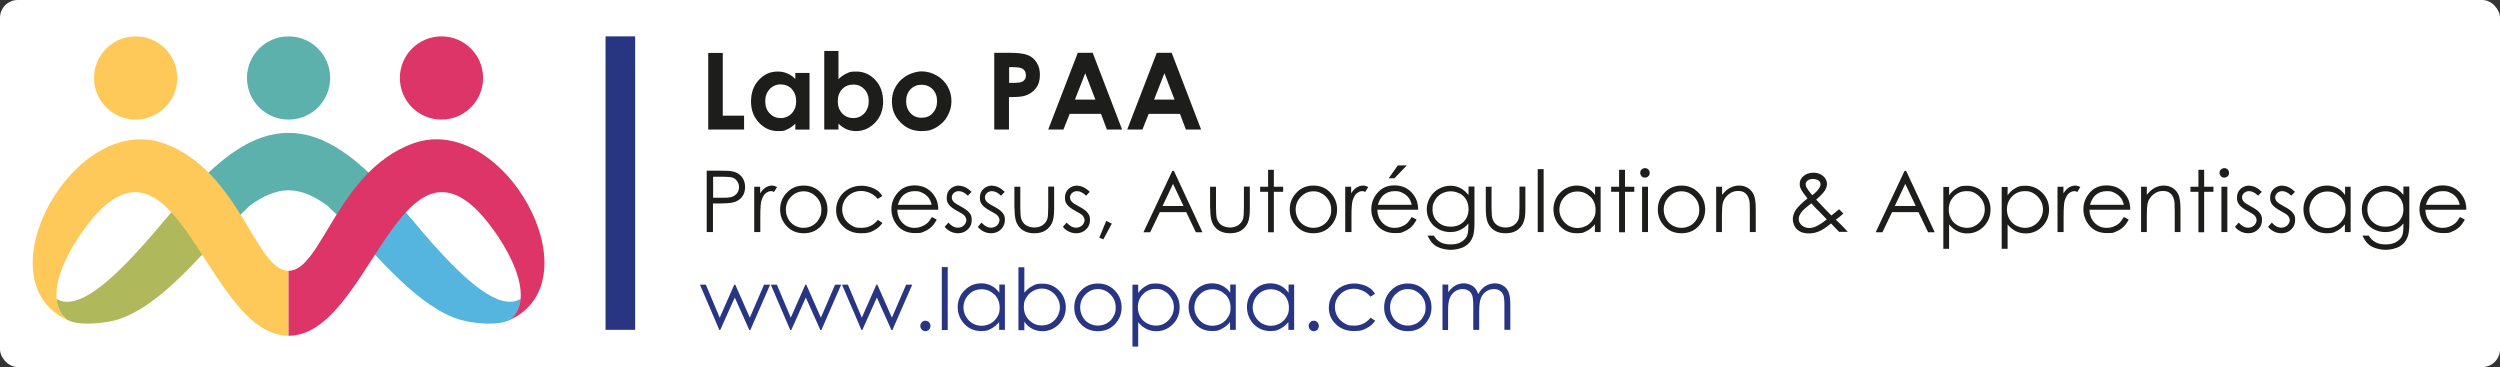 <?xml version="1.0" encoding="UTF-8"?>
<svg xmlns="http://www.w3.org/2000/svg" xmlns:i="http://ns.adobe.com/AdobeIllustrator/10.0/" xmlns:xlink="http://www.w3.org/1999/xlink" id="Calque_1" version="1.2" viewBox="0 0 1478 217">
  <rect x="0" y="0" width="1478" height="217" fill="#333333" stroke="none"/>
  <defs>
    <clipPath id="clippath">
      <rect x="15.7" y="21.5" width="309.8" height="177" fill="none"></rect>
    </clipPath>
    <clipPath id="clippath-1">
      <rect x="15.7" y="21.5" width="1442.3" height="183.3" fill="none"></rect>
    </clipPath>
  </defs>
  <rect width="1478" height="217" rx="10.5" ry="10.5" fill="#fff"></rect>
  <g clip-path="url(#clippath)">
    <path d="M69,189.1c24.7-7.5,47.2-35.6,68.1-57.2-9.3-8.6-17.5-15.2-23.9-19.9-10.4,11.2-19.8,23.2-27.9,32.2-18.9,21.1-39.4,40.3-52,32.4h0c.4,4.9,2.4,9.3,6.4,12.5h0c7.4,3.9,22.7,1.9,29.2,0" fill="#b0b85c" fill-rule="evenodd"></path>
    <path d="M80.2,21.5c13.6,0,24.6,11,24.6,24.6s-11,24.6-24.6,24.6-24.6-11-24.6-24.6,11-24.6,24.6-24.6" fill="#fec958" fill-rule="evenodd"></path>
    <path d="M261,21.5c-13.6,0-24.6,11-24.6,24.6s11,24.6,24.6,24.6,24.6-11,24.6-24.6-11-24.6-24.6-24.6" fill="#dd3568" fill-rule="evenodd"></path>
    <path d="M170.6,21.5c-13.6,0-24.6,11-24.6,24.6s11,24.6,24.6,24.6,24.6-11,24.6-24.6-11-24.6-24.6-24.6" fill="#5db1ac" fill-rule="evenodd"></path>
    <path d="M170.6,112.5c-7.7,0-15.4,3.6-22.7,8.9-3.5,3.2-7.1,6.8-10.8,10.6-9.3-8.6-17.5-15.2-23.8-19.9,16.6-17.8,35.9-33.8,57.3-33.5,21.4-.3,40.7,15.7,57.3,33.5-6.3,4.7-14.5,11.3-23.8,19.9-3.6-3.8-7.2-7.3-10.8-10.6-7.3-5.3-14.9-8.9-22.7-8.9" fill="#5db1ac" fill-rule="evenodd"></path>
    <path d="M170.6,198.5c-45.6,0-64-117.6-109.6-76-12.9,11.7-40.2,51.5-21.1,66.7-51.6-23.5,3.8-124,57.4-104.3,44.4,16.3,53.8,75.2,73.3,75.2v38.5Z" fill="#fec958" fill-rule="evenodd"></path>
    <path d="M272.2,189.1c-24.7-7.5-47.2-35.6-68.1-57.2,9.3-8.6,17.5-15.2,23.9-19.9,10.4,11.2,19.8,23.2,27.9,32.2,18.9,21.1,39.4,40.3,52,32.4h0c-.4,4.9-2.4,9.3-6.4,12.5h0c-7.4,3.9-22.7,1.9-29.2,0" fill="#56b5de" fill-rule="evenodd"></path>
    <path d="M170.6,198.5c45.6,0,64-117.6,109.6-76,12.9,11.7,40.2,51.5,21.1,66.7,51.6-23.5-3.8-124-57.4-104.3-44.4,16.3-53.8,75.2-73.3,75.2v38.5Z" fill="#dd3568" fill-rule="evenodd"></path>
  </g>
  <g clip-path="url(#clippath-1)">
    <path d="M852.7,195.1h3.4v-11.4c0-3.4.3-5.8,1-7.5s1.7-2.9,3.1-3.9c1.4-1,2.9-1.4,4.5-1.4s2.6.4,3.6,1c1,.7,1.7,1.6,2.1,2.8.4,1.2.6,3.4.6,6.6v13.7h3.5v-10.5c0-3.8.3-6.6,1-8.2.6-1.6,1.7-3,3-3.9,1.4-1,2.9-1.5,4.6-1.5s2.6.3,3.6,1c1,.7,1.7,1.5,2.1,2.6.4,1.1.6,3.1.6,5.9v14.6h3.5v-14.6c0-3.4-.3-5.9-1-7.6-.7-1.7-1.7-3-3.2-3.9-1.4-.9-3.1-1.4-4.9-1.4s-3.8.5-5.6,1.6c-1.7,1.1-3.2,2.7-4.3,4.8-.5-1.6-1.2-2.8-1.9-3.6-.7-.8-1.7-1.5-2.9-2-1.2-.5-2.4-.8-3.7-.8-1.9,0-3.8.5-5.5,1.6-1.3.8-2.5,2-3.7,3.7v-4.6h-3.4v26.8ZM839.7,174.1c2.1,2.1,3.1,4.7,3.1,7.7s-.5,3.7-1.4,5.4c-.9,1.7-2.2,3-3.8,3.9-1.6.9-3.4,1.4-5.3,1.4s-3.7-.5-5.3-1.4c-1.6-.9-2.9-2.2-3.8-3.9-.9-1.7-1.4-3.5-1.4-5.4,0-3,1-5.6,3.1-7.7,2.1-2.1,4.5-3.2,7.4-3.2s5.3,1.1,7.4,3.2M822,172.1c-2.5,2.7-3.7,5.9-3.7,9.7s1.3,7,3.9,9.8c2.6,2.8,6,4.2,10.1,4.2s7.5-1.4,10.1-4.2c2.6-2.8,3.9-6.1,3.9-9.8s-1.2-7-3.7-9.7c-2.7-3-6.1-4.5-10.3-4.5s-7.6,1.5-10.3,4.5M810,170.5c-1.1-.9-2.6-1.6-4.2-2.1-1.7-.5-3.4-.8-5.1-.8-2.8,0-5.4.6-7.7,1.9-2.3,1.2-4.1,3-5.4,5.2-1.3,2.2-2,4.6-2,7.2,0,3.9,1.4,7.2,4.2,9.8,2.8,2.7,6.3,4,10.6,4s5.2-.5,7.4-1.6c2.2-1.1,3.9-2.6,5.2-4.5l-2.7-1.8c-2.5,3.1-5.7,4.7-9.7,4.7s-4.1-.5-5.8-1.4c-1.7-1-3.1-2.3-4.1-4-1-1.7-1.5-3.6-1.5-5.5,0-3,1.1-5.6,3.2-7.7,2.2-2.1,4.9-3.2,8.1-3.2s7.3,1.6,9.7,4.7l2.7-1.7c-.8-1.3-1.8-2.5-2.9-3.3M774.6,190.5c-.6.6-.9,1.3-.9,2.2s.3,1.6.9,2.2c.6.6,1.3.9,2.1.9s1.6-.3,2.1-.9c.6-.6.9-1.3.9-2.2s-.3-1.6-.9-2.2c-.6-.6-1.3-.9-2.1-.9s-1.6.3-2.1.9M758.9,174c2,2.1,3.1,4.7,3.1,7.8s-.5,3.9-1.4,5.5c-.9,1.6-2.2,2.9-3.9,3.9-1.7.9-3.5,1.4-5.4,1.4s-3.6-.5-5.3-1.4c-1.6-1-2.9-2.3-3.9-4s-1.5-3.5-1.5-5.4.5-3.7,1.4-5.4c1-1.7,2.3-3,3.9-4,1.6-.9,3.4-1.4,5.3-1.4,3,0,5.5,1,7.6,3.1M761.8,168.2v4.9c-1.3-1.9-2.9-3.3-4.7-4.2-1.8-.9-3.8-1.4-6-1.4-3.8,0-7.1,1.4-9.8,4.1-2.7,2.7-4.1,6.1-4.1,9.9s1.3,7.3,4,10.1c2.7,2.8,5.9,4.1,9.7,4.1s4.1-.4,5.9-1.3c1.8-.9,3.4-2.2,4.9-4v4.6h3.4v-26.8h-3.4ZM724.4,174c2,2.1,3.1,4.7,3.1,7.8s-.5,3.9-1.4,5.5c-.9,1.6-2.2,2.9-3.9,3.9-1.7.9-3.5,1.4-5.4,1.4s-3.6-.5-5.3-1.4c-1.6-1-2.9-2.3-3.9-4-1-1.7-1.5-3.5-1.5-5.4s.5-3.7,1.4-5.4c1-1.7,2.3-3,3.9-4,1.6-.9,3.4-1.4,5.3-1.4,3,0,5.5,1,7.6,3.1M727.3,168.2v4.9c-1.3-1.9-2.9-3.3-4.7-4.2-1.8-.9-3.8-1.4-6-1.4-3.8,0-7.1,1.4-9.8,4.1-2.7,2.7-4.1,6.1-4.1,9.9s1.3,7.3,4,10.1c2.7,2.8,5.9,4.1,9.7,4.1s4.1-.4,5.9-1.3c1.8-.9,3.4-2.2,4.9-4v4.6h3.4v-26.8h-3.4ZM688.7,172.3c1.6.9,2.9,2.3,3.9,4,1,1.7,1.4,3.5,1.4,5.4s-.5,3.7-1.5,5.4c-1,1.7-2.3,3.1-3.9,4-1.6,1-3.4,1.4-5.2,1.4s-3.7-.5-5.4-1.4c-1.7-1-3-2.2-3.9-3.9-.9-1.6-1.4-3.5-1.4-5.5,0-3.1,1-5.7,3.1-7.8,2-2.1,4.6-3.1,7.5-3.1s3.7.5,5.3,1.4M669.5,204.9h3.4v-14.4c1.5,1.8,3.1,3.1,4.9,4,1.8.9,3.7,1.3,5.9,1.3,3.8,0,7-1.4,9.7-4.1,2.7-2.8,4-6.1,4-10.1s-1.4-7.2-4.1-9.9c-2.7-2.7-6-4.1-9.8-4.1s-4.2.5-5.9,1.4c-1.8.9-3.3,2.3-4.7,4.2v-4.9h-3.4v36.7ZM656.5,174.1c2.1,2.1,3.1,4.7,3.1,7.7s-.5,3.7-1.4,5.4c-.9,1.7-2.2,3-3.8,3.9-1.6.9-3.4,1.4-5.3,1.4s-3.7-.5-5.3-1.4c-1.6-.9-2.9-2.2-3.8-3.9-.9-1.7-1.4-3.5-1.4-5.4,0-3,1-5.6,3.1-7.7,2.1-2.1,4.5-3.2,7.4-3.2s5.3,1.1,7.4,3.2M638.8,172.1c-2.5,2.7-3.7,5.9-3.7,9.7s1.3,7,3.9,9.8c2.6,2.8,6,4.2,10.1,4.2s7.5-1.4,10.1-4.2c2.6-2.8,3.9-6.1,3.9-9.8s-1.2-7-3.7-9.7c-2.7-3-6.1-4.5-10.3-4.5s-7.6,1.5-10.3,4.5M608.4,189.3c-2-2.1-3.1-4.7-3.1-7.8s.5-3.9,1.4-5.5c.9-1.6,2.2-2.9,3.9-3.9,1.7-1,3.5-1.5,5.4-1.5s3.6.5,5.2,1.5c1.6,1,2.9,2.3,3.9,4,1,1.7,1.5,3.5,1.5,5.5s-.5,3.7-1.4,5.4c-1,1.7-2.3,3-3.9,4-1.6.9-3.4,1.4-5.3,1.4-3,0-5.5-1-7.5-3.1M605.6,195.1v-4.9c1.4,1.9,2.9,3.3,4.7,4.2,1.8.9,3.7,1.4,5.9,1.4,3.8,0,7.1-1.4,9.8-4.1,2.7-2.7,4.1-6.1,4.1-9.9s-1.3-7.3-4-10c-2.7-2.8-5.9-4.1-9.7-4.1s-4.1.4-5.9,1.3c-1.8.9-3.4,2.2-4.9,4v-15h-3.5v37.2h3.5ZM587.9,174c2,2.1,3.1,4.7,3.1,7.8s-.5,3.9-1.4,5.5c-.9,1.6-2.2,2.9-3.9,3.9-1.7.9-3.5,1.4-5.4,1.4s-3.6-.5-5.3-1.4c-1.6-1-2.9-2.3-3.9-4-1-1.7-1.5-3.5-1.5-5.4s.5-3.7,1.4-5.4c1-1.7,2.3-3,3.9-4,1.6-.9,3.4-1.4,5.3-1.4,3,0,5.5,1,7.6,3.1M590.8,168.2v4.9c-1.3-1.9-2.9-3.3-4.7-4.2-1.8-.9-3.8-1.4-6-1.4-3.8,0-7.1,1.4-9.8,4.1-2.7,2.7-4.1,6.1-4.1,9.9s1.3,7.3,4,10.1c2.7,2.8,5.9,4.1,9.7,4.1s4.1-.4,5.9-1.3c1.8-.9,3.4-2.2,4.9-4v4.6h3.4v-26.8h-3.4ZM556.8,195.1h3.5v-37.2h-3.5v37.2ZM545,190.5c-.6.6-.9,1.3-.9,2.2s.3,1.6.9,2.2c.6.6,1.3.9,2.1.9s1.6-.3,2.1-.9c.6-.6.9-1.3.9-2.2s-.3-1.6-.9-2.2c-.6-.6-1.3-.9-2.1-.9s-1.6.3-2.1.9M509.2,195.1h.6l8.6-19.2,8.6,19.2h.6l11.7-26.8h-3.6l-8.4,19.5-8.6-19.5h-.6l-8.6,19.5-8.2-19.5h-3.5l11.5,26.8ZM467.2,195.1h.6l8.6-19.2,8.6,19.2h.6l11.7-26.8h-3.6l-8.4,19.5-8.6-19.5h-.6l-8.6,19.5-8.2-19.5h-3.6l11.5,26.8ZM425.2,195.1h.6l8.6-19.2,8.6,19.2h.6l11.7-26.8h-3.6l-8.4,19.5-8.6-19.5h-.6l-8.6,19.5-8.2-19.5h-3.5l11.5,26.8Z" fill="#283583"></path>
    <path d="M1434.2,121.1c.7-2.5,1.8-4.3,3.1-5.6,1.9-1.7,4.2-2.5,6.8-2.5s3.1.3,4.6,1c1.5.7,2.6,1.6,3.5,2.7.9,1.1,1.6,2.6,2,4.4h-20ZM1451.3,132.1c-.9.8-2,1.4-3.3,1.9-1.3.5-2.6.7-4,.7-2.8,0-5.2-1-7.1-3-1.9-2-2.9-4.5-3-7.7h24.2c0-3.7-1-6.7-3-9.2-2.7-3.5-6.4-5.2-11-5.2s-8,1.7-10.6,5.1c-2.1,2.7-3.1,5.7-3.1,9.1s1.2,6.9,3.7,9.7c2.5,2.9,5.9,4.3,10.3,4.3s3.7-.3,5.3-.9c1.6-.6,3-1.5,4.2-2.6,1.2-1.1,2.4-2.7,3.3-4.5l-2.9-1.5c-1,1.8-2,3-2.9,3.8M1415.8,114.4c1.6.9,2.9,2.2,3.8,3.8.9,1.6,1.3,3.4,1.3,5.4,0,3.1-1,5.6-2.9,7.5-1.9,1.9-4.5,2.9-7.7,2.9s-5.7-1-7.7-2.9c-2-1.9-3-4.4-3-7.3s.5-3.7,1.4-5.4c1-1.7,2.3-3,3.9-3.9,1.7-.9,3.5-1.4,5.5-1.4s3.6.5,5.3,1.4M1420.8,115.1c-1.6-1.9-3.3-3.3-5-4.1-1.7-.8-3.6-1.2-5.6-1.2s-4.7.6-6.9,1.9c-2.2,1.2-3.9,3-5.1,5.1-1.2,2.1-1.9,4.5-1.9,6.9s.6,4.8,1.8,6.8c1.2,2.1,2.9,3.7,5,4.9,2.2,1.2,4.5,1.8,7,1.8s4.1-.4,6-1.3c1.9-.9,3.5-2.1,4.8-3.8v1.4c0,3-.3,5.1-1,6.4-.7,1.3-1.9,2.4-3.5,3.3-1.6.9-3.6,1.3-6,1.3s-4.4-.4-6-1.3c-1.6-.8-2.9-2.2-4-3.9h-3.7c1,2.1,2,3.7,3.2,4.8,1.1,1.1,2.6,2,4.5,2.6,1.8.6,3.9,1,6.2,1s5.8-.7,8.1-2c2.2-1.3,3.8-3.2,4.7-5.7.7-1.7,1-4.5,1-8.3v-21.4h-3.5v4.7ZM1383.6,116.2c2,2.1,3.1,4.7,3.1,7.8s-.5,3.9-1.4,5.5c-.9,1.6-2.2,2.9-3.9,3.9-1.7.9-3.5,1.4-5.4,1.4s-3.6-.5-5.3-1.4c-1.6-1-2.9-2.3-3.9-4-1-1.7-1.5-3.5-1.5-5.4s.5-3.7,1.4-5.4c1-1.7,2.3-3,3.9-4,1.6-.9,3.4-1.4,5.3-1.4,3,0,5.5,1,7.6,3.1M1386.4,110.4v4.9c-1.3-1.9-2.9-3.3-4.7-4.2-1.8-.9-3.8-1.4-6-1.4-3.8,0-7.1,1.4-9.8,4.1-2.7,2.7-4.1,6.1-4.1,9.9s1.3,7.3,4,10.1c2.7,2.8,5.9,4.1,9.7,4.1s4.1-.4,5.9-1.3c1.8-.9,3.4-2.2,4.9-4v4.6h3.4v-26.8h-3.4ZM1349.5,109.7c-2.1,0-3.9.7-5.3,2-1.4,1.3-2.1,3-2.1,5.1s.4,3,1.3,4.2c.9,1.2,2.5,2.4,4.9,3.7,2.3,1.2,3.7,2.1,4.4,2.9.6.8,1,1.7,1,2.6s-.5,2.2-1.5,3.1c-1,.9-2.2,1.3-3.5,1.3-2,0-3.8-1-5.6-3l-2.2,2.5c.9,1.2,2.1,2.1,3.5,2.8,1.4.7,2.9,1,4.4,1,2.3,0,4.3-.8,5.8-2.3,1.6-1.5,2.3-3.4,2.3-5.6s-.4-3-1.4-4.2c-.9-1.2-2.7-2.5-5.2-3.8-2.1-1.1-3.5-2-4.2-2.8-.7-.8-1-1.6-1-2.5s.4-1.9,1.2-2.6c.8-.7,1.8-1.1,2.9-1.1,1.8,0,3.6.9,5.4,2.7l2.2-2.3c-2.5-2.4-5-3.6-7.5-3.6M1329.9,109.7c-2.1,0-3.9.7-5.3,2-1.4,1.3-2.1,3-2.1,5.1s.4,3,1.3,4.2c.9,1.2,2.5,2.4,4.9,3.7,2.3,1.2,3.7,2.1,4.4,2.9.6.8,1,1.7,1,2.6s-.5,2.2-1.5,3.1c-1,.9-2.2,1.3-3.5,1.3-2,0-3.8-1-5.6-3l-2.2,2.5c.9,1.2,2.1,2.1,3.5,2.8,1.4.7,2.9,1,4.4,1,2.3,0,4.3-.8,5.8-2.3,1.6-1.5,2.3-3.4,2.3-5.6s-.5-3-1.4-4.2c-.9-1.2-2.7-2.5-5.2-3.8-2.1-1.1-3.5-2-4.2-2.8-.7-.8-1-1.6-1-2.5s.4-1.9,1.2-2.6c.8-.7,1.8-1.1,2.9-1.1,1.8,0,3.6.9,5.4,2.7l2.2-2.3c-2.5-2.4-5-3.6-7.5-3.6M1313.3,137.2h3.5v-26.8h-3.5v26.8ZM1313,100.2c-.6.6-.8,1.2-.8,2s.3,1.4.8,2c.6.6,1.2.8,2,.8s1.5-.3,2-.8c.6-.6.8-1.2.8-2s-.3-1.5-.8-2c-.6-.6-1.2-.8-2-.8s-1.4.3-2,.8M1299.7,110.4h-4.7v3h4.7v23.9h3.4v-23.9h5.5v-3h-5.5v-10h-3.4v10ZM1265.8,137.2h3.4v-9.8c0-3.5.2-6,.5-7.3.5-2,1.6-3.7,3.3-5.1,1.7-1.4,3.5-2.1,5.6-2.1s3.3.4,4.4,1.3c1.1.9,1.9,2.2,2.3,4,.3,1,.4,3.1.4,6.2v12.8h3.4v-13.8c0-3.6-.4-6.3-1.1-8.1-.7-1.7-1.9-3.1-3.4-4.1-1.6-1-3.3-1.5-5.3-1.5s-3.8.5-5.5,1.4c-1.7.9-3.2,2.3-4.6,4.1v-4.8h-3.4v26.8ZM1235.6,121.1c.7-2.5,1.8-4.3,3.1-5.6,1.9-1.7,4.2-2.5,6.8-2.5s3.1.3,4.6,1c1.4.7,2.6,1.6,3.5,2.7.9,1.1,1.6,2.6,2,4.4h-20ZM1252.7,132.1c-.9.8-2,1.4-3.3,1.9-1.3.5-2.6.7-4,.7-2.8,0-5.2-1-7.1-3-1.9-2-2.9-4.5-3-7.7h24.1c0-3.7-1-6.7-3-9.2-2.7-3.5-6.4-5.2-11-5.2s-8,1.7-10.6,5.1c-2.1,2.7-3.1,5.7-3.1,9.1s1.2,6.9,3.7,9.7c2.5,2.9,5.9,4.3,10.3,4.3s3.7-.3,5.3-.9c1.6-.6,3-1.5,4.2-2.6,1.2-1.1,2.4-2.7,3.3-4.5l-2.9-1.5c-1.1,1.8-2,3-2.9,3.8M1216.5,137.2h3.5v-9.1c0-4.7.2-7.7.6-9.3.6-2,1.4-3.5,2.4-4.4,1.1-.9,2.2-1.4,3.3-1.4s1.1.2,1.8.5l1.8-2.9c-1.1-.6-2.1-.9-3.1-.9s-2.5.4-3.6,1.1c-1.2.8-2.3,1.9-3.3,3.5v-3.9h-3.5v26.8ZM1202.5,114.5c1.6.9,2.9,2.3,3.9,4,1,1.7,1.4,3.5,1.4,5.4s-.5,3.7-1.5,5.4c-1,1.7-2.3,3.1-3.9,4-1.6,1-3.4,1.4-5.2,1.4s-3.7-.5-5.4-1.4c-1.7-1-3-2.2-3.9-3.9-.9-1.6-1.4-3.5-1.4-5.5,0-3.1,1-5.7,3.1-7.8,2-2.1,4.6-3.1,7.5-3.1s3.7.5,5.3,1.4M1183.4,147.1h3.5v-14.4c1.4,1.8,3.1,3.1,4.9,4,1.8.9,3.8,1.3,5.9,1.3,3.8,0,7-1.4,9.7-4.1,2.7-2.8,4-6.1,4-10.1s-1.4-7.2-4.1-9.9c-2.7-2.7-6-4.1-9.8-4.1s-4.2.5-5.9,1.4c-1.8.9-3.3,2.3-4.7,4.2v-4.9h-3.5v36.7ZM1168.1,114.5c1.6.9,2.9,2.3,3.9,4,1,1.7,1.4,3.5,1.4,5.4s-.5,3.7-1.5,5.4c-1,1.7-2.3,3.1-3.9,4-1.6,1-3.4,1.4-5.2,1.4s-3.7-.5-5.4-1.4c-1.7-1-3-2.2-3.9-3.9-.9-1.6-1.4-3.5-1.4-5.5,0-3.1,1-5.7,3.1-7.8,2-2.1,4.6-3.1,7.5-3.1s3.7.5,5.3,1.4M1148.9,147.1h3.4v-14.4c1.5,1.8,3.1,3.1,4.9,4,1.8.9,3.7,1.3,5.9,1.3,3.8,0,7-1.4,9.7-4.1,2.7-2.8,4-6.1,4-10.1s-1.4-7.2-4.1-9.9c-2.7-2.7-6-4.1-9.8-4.1s-4.2.5-5.9,1.4c-1.8.9-3.3,2.3-4.7,4.2v-4.9h-3.4v36.7ZM1132.6,121.8h-12.4l6.2-13.1,6.2,13.1ZM1126,101l-17.1,36.3h4l5.7-11.9h15.6l5.7,11.9h3.9l-16.9-36.3h-.9ZM1074.3,123.8l5.7,5.9c-2.5,2-4.7,3.4-6.7,4.3-1.2.5-2.5.8-3.8.8s-3.1-.5-4.3-1.6c-1.2-1.1-1.8-2.3-1.8-3.7s.5-2.4,1.4-3.8c1-1.4,3-3.2,6.1-5.5,1.2,1.4,2.3,2.6,3.3,3.6M1068,110.8c-.3-.6-.5-1.2-.5-1.9s.4-1.6,1.2-2.2,1.9-.9,3.1-.9,2.4.3,3.3.9c.8.6,1.2,1.3,1.2,2.2s-.3,1.6-.9,2.5c-.9,1.3-2.2,2.7-4,4-1.5-1.7-2.6-3.2-3.4-4.6M1082.8,127.5l-3.6-3.7-5.5-5.8c2.5-2.1,4.2-3.9,5.1-5.3.9-1.4,1.3-2.7,1.3-3.9s-.3-2.2-1-3.3c-.7-1-1.6-1.8-2.9-2.5-1.2-.6-2.6-.9-4.1-.9-2.4,0-4.4.7-6,2.1-1.4,1.2-2.1,2.7-2.1,4.5s.3,2.1.8,3.3c.6,1.1,1.8,2.9,3.8,5.3-3.5,2.8-5.8,5.1-7,6.9-1.1,1.8-1.7,3.6-1.7,5.4s.8,4.4,2.5,6c1.7,1.6,3.9,2.4,6.7,2.4s4.1-.4,6-1.1c1.9-.7,4.4-2.3,7.4-4.8l4.8,5h5.1c-.9-1.1-2-2.2-3.2-3.5-1.6-1.6-2.9-2.8-3.9-3.7,1.4-1,2.9-2.2,4.5-3.6l-2.5-2.6c-1.1,1-2.6,2.2-4.6,3.7M1014.5,137.2h3.5v-9.8c0-3.5.2-6,.5-7.3.5-2,1.6-3.7,3.3-5.1,1.7-1.4,3.5-2.1,5.6-2.1s3.3.4,4.4,1.3,1.9,2.2,2.3,4c.3,1,.4,3.1.4,6.2v12.8h3.5v-13.8c0-3.6-.4-6.3-1.1-8.1-.7-1.7-1.9-3.1-3.4-4.1-1.6-1-3.3-1.5-5.3-1.5s-3.8.5-5.5,1.4c-1.7.9-3.2,2.3-4.6,4.1v-4.8h-3.5v26.8ZM1001.5,116.3c2.1,2.1,3.1,4.7,3.1,7.7s-.5,3.7-1.4,5.4c-.9,1.7-2.2,3-3.8,3.9-1.6.9-3.4,1.4-5.3,1.4s-3.7-.5-5.3-1.4c-1.6-.9-2.9-2.2-3.8-3.9-.9-1.7-1.4-3.5-1.4-5.4,0-3,1-5.6,3.1-7.7,2.1-2.1,4.5-3.2,7.4-3.2s5.3,1.1,7.4,3.2M983.8,114.2c-2.5,2.7-3.7,5.9-3.7,9.7s1.3,7,3.9,9.8c2.6,2.8,6,4.2,10.1,4.2s7.5-1.4,10.1-4.2c2.6-2.8,3.9-6.1,3.9-9.8s-1.2-7-3.7-9.7c-2.7-3-6.1-4.5-10.3-4.5s-7.6,1.5-10.3,4.5M970.8,137.2h3.5v-26.8h-3.5v26.8ZM970.5,100.2c-.6.6-.8,1.2-.8,2s.3,1.4.8,2c.6.6,1.2.8,2,.8s1.5-.3,2-.8c.6-.6.8-1.2.8-2s-.3-1.5-.8-2c-.6-.6-1.2-.8-2-.8s-1.4.3-2,.8M957.2,110.4h-4.7v3h4.7v23.9h3.5v-23.9h5.5v-3h-5.5v-10h-3.5v10ZM940.2,116.2c2,2.1,3.1,4.7,3.1,7.8s-.5,3.9-1.4,5.5c-.9,1.6-2.2,2.9-3.9,3.9-1.7.9-3.5,1.4-5.4,1.4s-3.6-.5-5.3-1.4c-1.6-1-2.9-2.3-3.9-4-1-1.7-1.5-3.5-1.5-5.4s.5-3.7,1.4-5.4c1-1.7,2.3-3,3.9-4,1.6-.9,3.4-1.4,5.3-1.4,3,0,5.5,1,7.6,3.1M943,110.4v4.9c-1.3-1.9-2.9-3.3-4.7-4.2-1.8-.9-3.8-1.4-6-1.4-3.8,0-7.1,1.4-9.8,4.1-2.7,2.7-4.1,6.1-4.1,9.9s1.3,7.3,4,10.1c2.7,2.8,5.9,4.1,9.7,4.1s4.1-.4,5.9-1.3c1.8-.9,3.4-2.2,4.9-4v4.6h3.4v-26.8h-3.4ZM909.1,137.2h3.5v-37.2h-3.5v37.2ZM878.4,123.3c0,3.8.4,6.7,1.3,8.6.9,1.9,2.2,3.4,3.9,4.4,1.8,1.1,3.9,1.6,6.5,1.6s4.8-.5,6.5-1.6c1.7-1.1,3-2.5,3.9-4.4.9-1.9,1.3-4.7,1.3-8.4v-13.2h-3.5v12.5c0,3.4-.2,5.6-.5,6.6-.5,1.5-1.4,2.7-2.8,3.7-1.3.9-3,1.4-4.9,1.4s-3.6-.5-5-1.4c-1.4-.9-2.3-2.3-2.8-3.9-.3-1.1-.5-3.3-.5-6.3v-12.5h-3.4v12.9ZM863.1,114.4c1.6.9,2.9,2.2,3.8,3.8.9,1.6,1.3,3.4,1.3,5.4,0,3.1-1,5.6-2.9,7.5-1.9,1.9-4.5,2.9-7.7,2.9s-5.7-1-7.7-2.9c-2-1.9-3-4.4-3-7.3s.5-3.7,1.4-5.4c1-1.7,2.3-3,3.9-3.9,1.7-.9,3.5-1.4,5.5-1.4s3.6.5,5.3,1.4M868,115.1c-1.6-1.9-3.3-3.3-5-4.1s-3.6-1.2-5.6-1.2-4.7.6-6.9,1.9c-2.2,1.2-3.9,3-5.1,5.1-1.2,2.1-1.9,4.5-1.9,6.9s.6,4.8,1.8,6.8c1.2,2.1,2.9,3.7,5,4.9,2.2,1.2,4.5,1.8,7,1.8s4.1-.4,6-1.3c1.9-.9,3.5-2.1,4.8-3.8v1.4c0,3-.3,5.1-1,6.4-.7,1.3-1.9,2.4-3.5,3.3-1.6.9-3.6,1.3-6,1.3s-4.4-.4-6-1.3c-1.6-.8-2.9-2.2-3.9-3.9h-3.7c1,2.1,2,3.7,3.2,4.8,1.1,1.1,2.6,2,4.5,2.6,1.8.6,3.9,1,6.2,1s5.8-.7,8.1-2c2.2-1.3,3.8-3.2,4.7-5.7.7-1.7,1-4.5,1-8.3v-21.4h-3.5v4.7ZM821,105.4h3.4l7.3-7.6h-5.3l-5.4,7.6ZM814.6,121.1c.7-2.5,1.8-4.3,3.1-5.6,1.9-1.7,4.2-2.5,6.8-2.5s3.1.3,4.6,1c1.5.7,2.6,1.6,3.5,2.7.9,1.1,1.6,2.6,2,4.4h-20ZM831.7,132.1c-.9.8-2,1.4-3.3,1.9-1.3.5-2.6.7-4,.7-2.8,0-5.2-1-7.1-3-1.9-2-2.9-4.5-3-7.7h24.1c0-3.7-1-6.7-3-9.2-2.7-3.5-6.4-5.2-11-5.2s-8,1.7-10.6,5.1c-2.1,2.7-3.1,5.7-3.1,9.1s1.2,6.9,3.7,9.7,5.9,4.3,10.3,4.3,3.7-.3,5.3-.9c1.6-.6,3-1.5,4.2-2.6,1.2-1.1,2.4-2.7,3.3-4.5l-2.9-1.5c-1.1,1.8-2,3-2.9,3.8M795.5,137.2h3.5v-9.1c0-4.7.2-7.7.6-9.3.6-2,1.4-3.5,2.4-4.4,1.1-.9,2.2-1.4,3.3-1.4s1.1.2,1.8.5l1.8-2.9c-1.1-.6-2.1-.9-3.1-.9s-2.5.4-3.7,1.1c-1.2.8-2.3,1.9-3.3,3.5v-3.9h-3.5v26.8ZM783.9,116.3c2.1,2.1,3.1,4.7,3.1,7.7s-.5,3.7-1.4,5.4c-.9,1.7-2.2,3-3.8,3.9-1.6.9-3.4,1.4-5.3,1.4s-3.7-.5-5.3-1.4c-1.6-.9-2.9-2.2-3.8-3.9-.9-1.7-1.4-3.5-1.4-5.4,0-3,1-5.6,3.1-7.7,2.1-2.1,4.5-3.2,7.4-3.2s5.3,1.1,7.4,3.2M766.2,114.2c-2.5,2.7-3.7,5.9-3.7,9.7s1.3,7,3.9,9.8c2.6,2.8,6,4.2,10.1,4.2s7.5-1.4,10.1-4.2c2.6-2.8,3.9-6.1,3.9-9.8s-1.2-7-3.7-9.7c-2.7-3-6.1-4.5-10.3-4.5s-7.6,1.5-10.3,4.5M749.7,110.4h-4.7v3h4.7v23.9h3.4v-23.9h5.5v-3h-5.5v-10h-3.4v10ZM715.5,123.3c0,3.8.4,6.7,1.3,8.6.9,1.9,2.2,3.4,3.9,4.4,1.8,1.1,3.9,1.6,6.5,1.6s4.8-.5,6.5-1.6c1.7-1.1,3-2.5,3.9-4.4.9-1.9,1.3-4.7,1.3-8.4v-13.2h-3.5v12.5c0,3.4-.2,5.6-.5,6.6-.5,1.5-1.4,2.7-2.8,3.7-1.3.9-3,1.4-4.9,1.4s-3.6-.5-5-1.4c-1.4-.9-2.3-2.3-2.8-3.9-.3-1.1-.5-3.3-.5-6.3v-12.5h-3.5v12.9ZM699.7,121.8h-12.4l6.2-13.1,6.2,13.1ZM693.1,101l-17.1,36.3h4l5.7-11.9h15.6l5.7,11.9h3.9l-16.9-36.3h-.9ZM649.9,140.5l2.4,1,5-9.3-3.3-1.6-4.1,9.9ZM637,109.7c-2.1,0-3.9.7-5.3,2-1.4,1.3-2.1,3-2.1,5.1s.4,3,1.3,4.2,2.5,2.4,4.9,3.7c2.3,1.2,3.7,2.1,4.4,2.9.6.8,1,1.7,1,2.6s-.5,2.2-1.5,3.1c-1,.9-2.2,1.3-3.5,1.3-2,0-3.8-1-5.6-3l-2.2,2.5c.9,1.2,2.1,2.1,3.5,2.8,1.4.7,2.9,1,4.4,1,2.3,0,4.3-.8,5.8-2.3,1.6-1.5,2.3-3.4,2.3-5.6s-.5-3-1.4-4.2c-.9-1.2-2.7-2.5-5.2-3.8-2.1-1.1-3.5-2-4.2-2.8-.7-.8-1-1.6-1-2.5s.4-1.9,1.2-2.6c.8-.7,1.8-1.1,2.9-1.1,1.8,0,3.6.9,5.4,2.7l2.2-2.3c-2.5-2.4-5-3.6-7.5-3.6M599.8,123.3c0,3.8.4,6.7,1.3,8.6.9,1.9,2.2,3.4,3.9,4.4,1.8,1.1,3.9,1.6,6.5,1.6s4.8-.5,6.5-1.6c1.7-1.1,3-2.5,3.9-4.4.9-1.9,1.3-4.7,1.3-8.4v-13.2h-3.5v12.5c0,3.4-.2,5.6-.5,6.6-.5,1.5-1.4,2.7-2.8,3.7-1.3.9-3,1.4-4.9,1.4s-3.6-.5-5-1.4c-1.4-.9-2.3-2.3-2.8-3.9-.3-1.1-.5-3.3-.5-6.3v-12.5h-3.5v12.9ZM586.7,109.7c-2.1,0-3.9.7-5.3,2-1.4,1.3-2.1,3-2.1,5.1s.4,3,1.3,4.2c.9,1.2,2.5,2.4,4.9,3.7,2.3,1.2,3.7,2.1,4.4,2.9.6.8,1,1.7,1,2.6s-.5,2.2-1.5,3.1c-1,.9-2.2,1.3-3.5,1.3-2,0-3.8-1-5.6-3l-2.2,2.5c.9,1.2,2.1,2.1,3.5,2.8,1.4.7,2.9,1,4.4,1,2.3,0,4.3-.8,5.8-2.3,1.5-1.5,2.3-3.4,2.3-5.6s-.5-3-1.4-4.2c-.9-1.2-2.7-2.5-5.2-3.8-2.1-1.1-3.5-2-4.2-2.8-.7-.8-1-1.6-1-2.5s.4-1.9,1.2-2.6c.8-.7,1.8-1.1,2.9-1.1,1.8,0,3.6.9,5.4,2.7l2.2-2.3c-2.5-2.4-5-3.6-7.5-3.6M567.1,109.7c-2.1,0-3.9.7-5.3,2-1.4,1.3-2.1,3-2.1,5.1s.4,3,1.3,4.2c.9,1.2,2.5,2.4,4.9,3.7,2.3,1.2,3.7,2.1,4.4,2.9.6.8,1,1.7,1,2.6s-.5,2.2-1.5,3.1c-1,.9-2.2,1.3-3.5,1.3-2,0-3.8-1-5.6-3l-2.2,2.5c.9,1.2,2.1,2.1,3.5,2.8,1.4.7,2.9,1,4.4,1,2.3,0,4.3-.8,5.8-2.3,1.6-1.5,2.3-3.4,2.3-5.6s-.5-3-1.4-4.2c-.9-1.2-2.7-2.5-5.2-3.8-2.1-1.1-3.5-2-4.2-2.8-.7-.8-1-1.6-1-2.5s.4-1.9,1.2-2.6c.8-.7,1.8-1.1,2.9-1.1,1.8,0,3.6.9,5.4,2.7l2.2-2.3c-2.5-2.4-5-3.6-7.5-3.6M530.8,121.1c.7-2.5,1.8-4.3,3.1-5.6,1.9-1.7,4.2-2.5,6.8-2.5s3.1.3,4.6,1c1.5.7,2.6,1.6,3.5,2.7.9,1.1,1.6,2.6,2,4.4h-20ZM547.9,132.1c-.9.8-2,1.4-3.3,1.9-1.3.5-2.6.7-4,.7-2.8,0-5.2-1-7.1-3-1.9-2-2.9-4.5-3-7.7h24.2c0-3.7-1-6.7-3-9.2-2.7-3.5-6.4-5.2-11-5.2s-8,1.7-10.6,5.1c-2.1,2.7-3.1,5.7-3.1,9.1s1.2,6.9,3.7,9.7c2.5,2.9,5.9,4.3,10.3,4.3s3.7-.3,5.3-.9c1.6-.6,3-1.5,4.2-2.6,1.2-1.1,2.4-2.7,3.3-4.5l-2.9-1.5c-1,1.8-2,3-2.9,3.8M518.7,112.7c-1.1-.9-2.6-1.6-4.2-2.1-1.7-.5-3.4-.8-5.1-.8-2.8,0-5.4.6-7.7,1.9-2.3,1.2-4.1,3-5.4,5.2-1.3,2.2-2,4.6-2,7.2,0,3.9,1.4,7.2,4.2,9.8,2.8,2.7,6.3,4,10.6,4s5.2-.5,7.4-1.6c2.2-1.1,3.9-2.6,5.2-4.5l-2.7-1.8c-2.5,3.1-5.7,4.7-9.7,4.7s-4.1-.5-5.8-1.4c-1.7-1-3.1-2.3-4.1-4-1-1.7-1.5-3.6-1.5-5.5,0-3,1.1-5.6,3.2-7.7,2.2-2.1,4.9-3.2,8.1-3.2s7.3,1.6,9.7,4.7l2.7-1.7c-.8-1.3-1.8-2.5-2.9-3.3M482.5,116.3c2.1,2.1,3.1,4.7,3.1,7.7s-.5,3.7-1.4,5.4c-.9,1.7-2.2,3-3.8,3.9-1.6.9-3.4,1.4-5.3,1.4s-3.7-.5-5.3-1.4c-1.6-.9-2.9-2.2-3.8-3.9-.9-1.7-1.4-3.5-1.4-5.4,0-3,1-5.6,3.1-7.7,2.1-2.1,4.5-3.2,7.4-3.2s5.3,1.1,7.4,3.2M464.9,114.2c-2.5,2.7-3.7,5.9-3.7,9.7s1.3,7,3.9,9.8c2.6,2.8,6,4.2,10.1,4.2s7.5-1.4,10.1-4.2c2.6-2.8,3.9-6.1,3.9-9.8s-1.2-7-3.7-9.7c-2.7-3-6.1-4.5-10.3-4.5s-7.6,1.5-10.3,4.5M446,137.2h3.5v-9.1c0-4.7.2-7.7.6-9.3.6-2,1.4-3.5,2.4-4.4,1.1-.9,2.2-1.4,3.3-1.4s1.1.2,1.8.5l1.8-2.9c-1.1-.6-2.1-.9-3.1-.9s-2.5.4-3.6,1.1c-1.2.8-2.3,1.9-3.3,3.5v-3.9h-3.5v26.8ZM428,104.5c2.5,0,4.2.2,5.3.6,1.1.4,1.9,1.1,2.6,2.2.7,1,1,2.1,1,3.3s-.3,2.4-1,3.4c-.7,1-1.6,1.7-2.7,2.2-1.1.5-3,.7-5.5.7h-6.1v-12.4h6.4ZM417.9,137.2h3.6v-16.9h2.6c4.5,0,7.6-.2,9.2-.6,2.3-.5,4-1.6,5.3-3.2,1.3-1.6,1.9-3.6,1.9-6s-.7-4.4-2-6c-1.3-1.6-3-2.6-5.1-3.1-1.4-.4-4.2-.5-8.4-.5h-7.2v36.3Z" fill="#1d1d1b"></path>
    <path d="M694.4,58.9h-12.1l6.1-15.6,6,15.6ZM666.4,76.6h9l3.7-9.3h18.5l3.5,9.3h9l-17.4-45.4h-8.8l-17.5,45.4ZM647.6,58.9h-12.1l6.1-15.6,6,15.6ZM619.7,76.6h9l3.7-9.3h18.5l3.5,9.3h9l-17.4-45.4h-8.8l-17.5,45.4ZM596.6,39.7h2.4c2.7,0,4.5.3,5.5.9,1.3.8,2,2.1,2,3.8s-.2,1.9-.7,2.6c-.5.7-1.1,1.2-2,1.5-.8.3-2.3.5-4.5.5h-2.7v-9.3ZM587.9,76.6h8.6v-19.2c4.4,0,7.4-.2,9.1-.7,2.8-.8,5.1-2.3,6.7-4.4,1.7-2.1,2.5-4.7,2.5-7.9s-.6-5.3-1.9-7.4-3-3.5-5.2-4.4c-2.2-.9-5.8-1.4-10.7-1.4h-9.2v45.4ZM551.4,52.8c1.7,1.8,2.6,4.1,2.6,7s-.9,5.2-2.6,7.1-3.9,2.7-6.6,2.7-4.8-.9-6.5-2.7c-1.7-1.8-2.6-4.2-2.6-7.1s.9-5.2,2.6-7c1.7-1.8,3.9-2.7,6.5-2.7s4.9.9,6.6,2.7M533.1,46.8c-3.8,3.5-5.8,7.9-5.8,13.1s1.7,9,5.1,12.5c3.4,3.4,7.5,5.1,12.3,5.1s6.3-.8,9-2.3c2.7-1.6,4.9-3.7,6.4-6.5,1.6-2.8,2.4-5.7,2.4-8.9s-.8-6.1-2.3-8.8c-1.6-2.7-3.7-4.9-6.5-6.4-2.8-1.6-5.8-2.4-8.9-2.4s-8.3,1.5-11.6,4.6M511,52.7c1.7,1.8,2.6,4.2,2.6,7.1s-.9,5.3-2.6,7.2c-1.8,1.9-3.9,2.8-6.5,2.8s-4.9-.9-6.6-2.8c-1.8-1.8-2.6-4.3-2.6-7.2s.9-5.3,2.6-7.1c1.7-1.8,3.9-2.7,6.6-2.7s4.8.9,6.5,2.8M487.3,30.1v46.5h8.4v-3.5c1.6,1.6,3.3,2.7,5,3.4,1.7.7,3.5,1,5.4,1,4.3,0,8.1-1.7,11.3-5,3.2-3.4,4.7-7.5,4.7-12.5s-1.5-9.4-4.6-12.7c-3.1-3.3-6.8-5-11.2-5s-3.9.4-5.7,1.1c-1.8.8-3.4,1.9-4.9,3.4v-16.7h-8.4ZM468.1,52.7c1.7,1.8,2.6,4.2,2.6,7.1s-.9,5.4-2.6,7.2c-1.7,1.8-3.9,2.8-6.6,2.8s-4.7-.9-6.5-2.8c-1.8-1.9-2.6-4.3-2.6-7.2s.9-5.2,2.6-7.1c1.7-1.8,3.9-2.8,6.5-2.8s4.9.9,6.6,2.7M470.3,46.8c-1.5-1.5-3.1-2.7-4.9-3.4-1.8-.8-3.6-1.1-5.7-1.1-4.4,0-8.1,1.7-11.1,5-3.1,3.3-4.6,7.6-4.6,12.7s1.6,9.2,4.7,12.5c3.2,3.4,6.9,5,11.2,5s3.7-.3,5.4-1c1.7-.7,3.3-1.8,4.9-3.4v3.5h8.4v-33.5h-8.4v3.7ZM418.7,76.6h21.2v-8.2h-12.6V31.3h-8.6v45.4Z" fill="#1d1d1b"></path>
  </g>
  <rect x="358" y="21.5" width="17.5" height="173.5" fill="#283583"></rect>
</svg>
